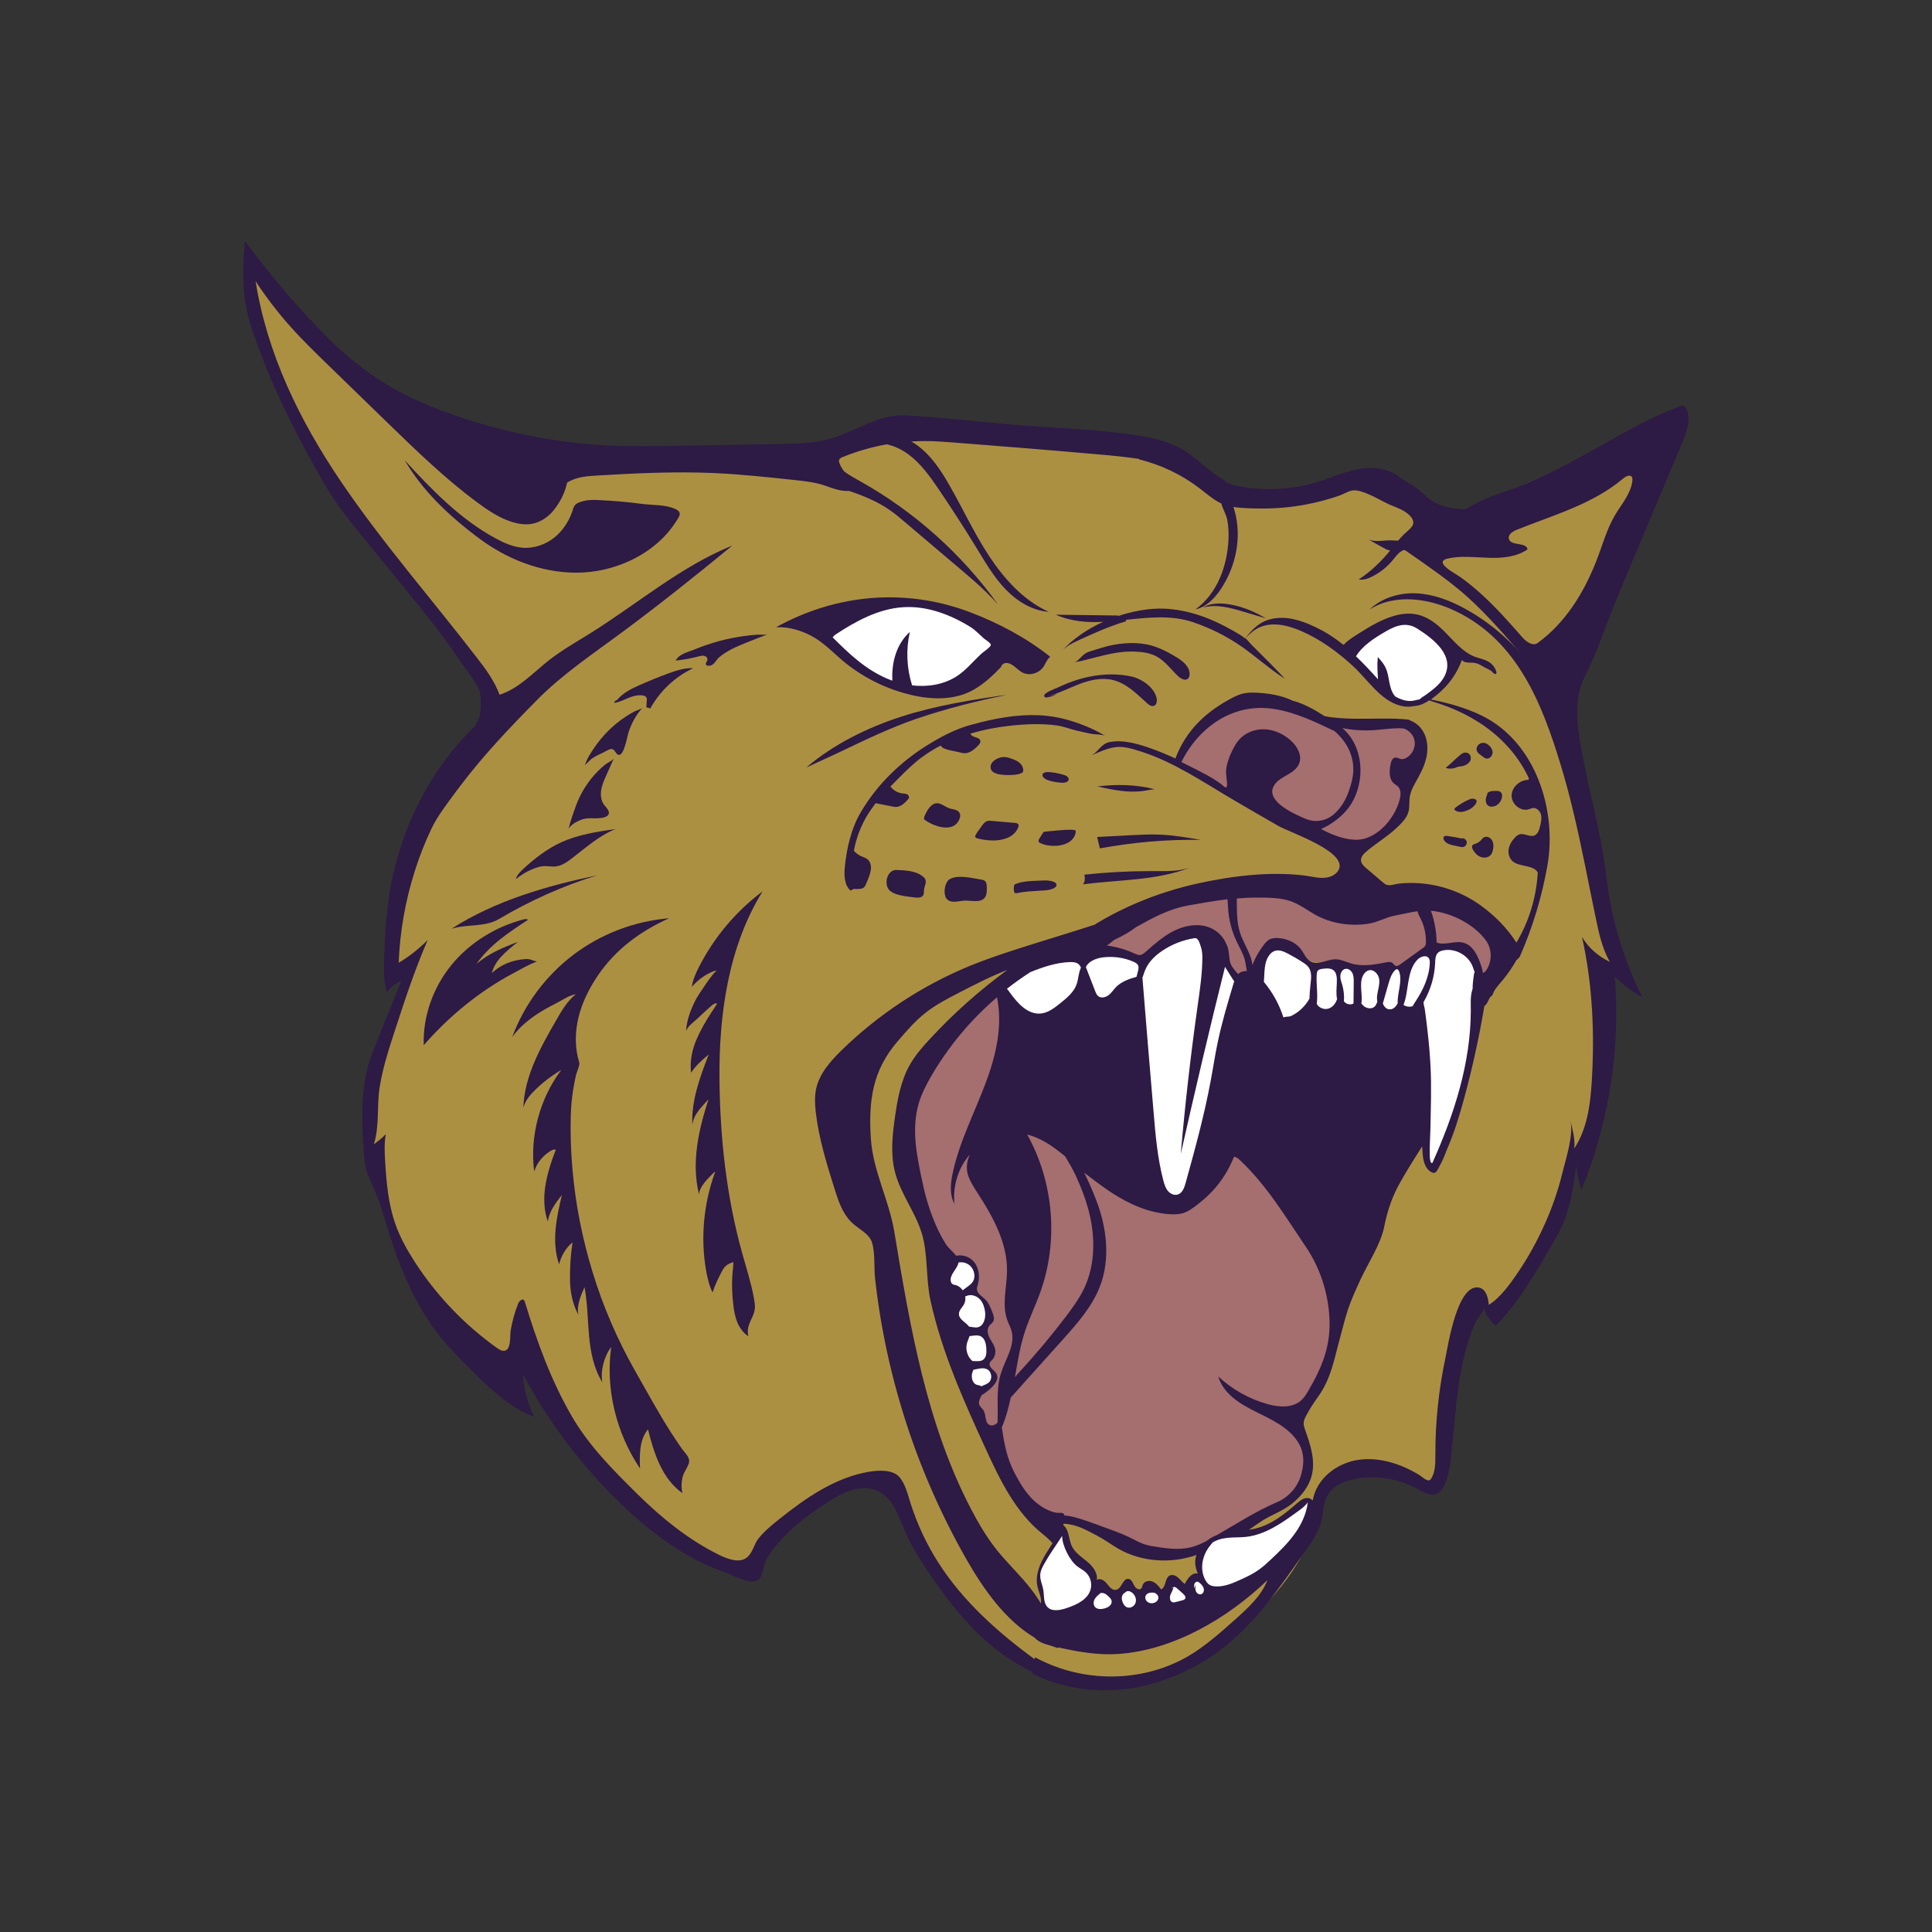 <?xml version="1.0" encoding="UTF-8"?>
<!-- Generator: Adobe Illustrator 27.1.1, SVG Export Plug-In . SVG Version: 6.00 Build 0)  -->
<svg xmlns="http://www.w3.org/2000/svg" xmlns:xlink="http://www.w3.org/1999/xlink" version="1.1" id="Layer_1" x="0px" y="0px" viewBox="0 0 1728 1728" style="enable-background:new 0 0 1728 1728;" xml:space="preserve">
<rect x="0" y="0" width="1728" height="1728" fill="#333333" stroke="none"/>
<style type="text/css">
	.st0{fill:#AC9042;}
	.st1{fill:#FFFFFF;}
	.st2{fill:#A56E6F;}
	.st3{fill:#2D1A45;}
</style>
<g>
	<path class="st0" d="M225.9,242.7c6.1,5.5,11.1,12.2,16.2,18.7c41.1,52.8,92.8,97.4,151,130.5c12.4,7,25.3,13.6,39.2,16.6   c11.5,2.5,23.4,2.4,35.2,2.3c65.6-0.4,131.1-0.8,196.7-1.2c7.2,0,13.6,1.7,20.6,0c3-0.7,6.3-2.6,9.3-3.1c3.9-0.5,8.3,0.5,12.3,0.3   c8.8-0.4,17.4-2.6,26-4.7c22.9-5.9,46.2-11.7,68.3-20c4.5-1.7,10-4.4,14.7-3.8c5.6,0.6,12.2,4.5,17.6,6.4c11.4,3.9,23.1,7.4,35,9.6   c52.2,9.4,106.8-7.1,158.4,4.7c30.8,7,47.3,41.7,78,49c16.9,4,34.5,1.8,51.6-1.3c12.6-2.3,25.1-4.9,37.5-8.1   c9.2-2.3,18.6-4.9,28.1-4.5c23.1,0.9,41.7,18.6,63.1,27.6c26.2,10.9,57.8,7.8,81.3-8.1c22.2-15,44.2-28.2,68.9-38.7   c8.4-3.6,15-7.5,24-8.7c3.1-0.4,6.4-0.6,9.3,0.6c5.9,2.5,8,10.2,6.5,16.5c-1.4,6.3-5.4,11.6-8.6,17.1c-5,8.7-8.3,18.2-11.9,27.6   c-13.3,33.9-32.3,65.7-41.7,100.9c-5.4,20.4-10.2,38.6-13,59.5c-1.4,10.9-2.4,21.9-2,32.9c1.2,27.3,11.3,53.4,21.3,78.8   c14.6,37.3,19.6,77.4,25.5,117.1c0.4,3,0.7,6.5-1.4,8.7c-1.1,1.1-2.7,1.7-4,2.6c-4.7,3.5-3.9,10.7-2.5,16.4   c5.4,22.3,0.7,46.5-1.5,69.3c-1.7,17.4-3.4,34.1-6.7,51.3c-1.4,7.6-3.3,15.1-6.9,21.9c-0.6,1.2-1.3,2.3-2.5,2.9   c-1.2,0.6-2.6,0.5-4,0.6c-6.7,0.7-10.2,8.3-12.3,14.7c-4.9,15.1-9.5,30.4-13.6,45.8c-7.6,28.4-24.4,54.5-44,76.4   c-1.9,2.1-3.9,4.2-6.6,5.2c-2.6,1-6,0.5-7.6-1.9c-0.8-1.2-1-2.8-1.8-4c-1.7-2.6-5.7-2.8-8.4-1.1c-2.7,1.6-4.3,4.5-5.8,7.2   c-10.9,20.7-17.3,43.6-18.7,66.9c-1.1,17.9-1.8,34-3.5,51.8c-1.2,11.8-4.1,23.4-8.7,34.3c-0.8,1.9-1.7,3.8-3.3,5.1   c-2.4,1.9-5.8,1.8-8.7,0.7c-2.8-1-5.3-2.9-8-4.4c-5.5-3.1-11.7-4.6-17.8-6.1c-15.1-3.7-31.9-7.3-45.7,0.2   c-13.7,7.4-20,23.5-23.8,38.6c-11.2,43.7-44.6,78.2-80,106.2c-10.1,8-21,14.8-32.6,20.5c-11.4,5.6-23.5,10.1-36,12.7   c-19.4,4-39.4,3.5-59.1,1.9c-13.4-1.1-26.9-2.6-39.5-7.2c-20.5-7.5-37.2-22.7-52.3-38.5c-13.4-14-25.9-28.9-37.5-44.4   c-6.9-9.2-13.4-18.7-18.8-28.9c-7.9-15.1-13.2-32-24.8-44.5c-8.9-9.5-24.5-16.6-37.5-11.8c-15.1,5.6-28.4,15.4-41.1,25.2   c-12.5,9.6-22.9,21.6-31.8,34.6c-2.8,4.1-5.6,8.5-9.7,11.5c-5.4,4-12.6,5.1-19.3,4.1c-6.7-0.9-13-3.6-19.1-6.5   c-60.5-29.1-103.2-84.3-139.8-138.8c-4.4-6.6-8.8-13.2-13.1-19.9c-3-4.6-6-9.3-10.3-12.7c-4.3-3.4-10.1-5.4-15.4-3.8   c-2.6,0.8-4.8,2.4-7.4,3.2c-2.6,0.8-5.8,0.5-7.3-1.7c-4.2-6.4-11.4-7-17.1-12.1c-39.3-34.9-64.7-83-82.7-132.3   c-5.4-14.6-10.2-29.6-12.5-45c-2.6-17.2-2.1-34.7-1.3-52c0.7-17.5,8.2-33,14.8-49c7.4-17.8,13-36.4,16.7-55.3   c0.6-3.2,0.6-7.4-2.4-8.6c-1.5-0.6-3.4-0.1-4.9-0.7c-2.3-1-2.7-4-2.7-6.4c-1.2-75.1,28.6-150.2,80.9-204.1   c0.8-8.2,2.2-14.5,3.1-22.7c1.4-12.7-2.2-25.8-9.1-36.6c-18.1-28.8-40.5-50.7-61.5-77.4c-12.7-16.2-26.2-31.8-40.3-46.8   c-22.6-24-37-55.5-52.4-84.4c-16.7-31.3-31.3-63.8-41.2-97.9C227,273.8,223.4,259.4,225.9,242.7z"></path>
	<path class="st1" d="M1133.9,849.4c-8.4,8.5-11.6,21.2-10.7,33.1c1,11.9,5.6,23.2,11.1,33.9c3,5.8,7.1,12.1,13.5,13.3   c6.5,1.2,12.4-3.4,18.3-6.5c10.8-5.9,23.5-7.4,35.8-6.4s24.2,4.3,35.9,7.8c5.5,1.6,11.1,3.3,15.7,6.7c5.1,3.7,8.7,9,11.9,14.4   c2.8,4.6,5.6,9.4,7.1,14.6c1.5,5.5,1.6,11.3,1.7,17c0.1,10,0.2,20.1,0.3,30.1c0.1,10.8,0.2,20.3,2.6,30.8c0.5,2.2,1.8,5,4.1,4.6   c0.9-0.1,1.6-0.7,2.2-1.3c5.1-4.9,7.6-11.9,9.9-18.6c14.8-43,28.8-87,30.1-132.4c0.3-9.5,0-19.2-2.9-28.3c-1-3.2-2.3-6.3-4.5-8.9   c-5.2-6.2-14.1-7.8-22.2-7.2c-9.9,0.8-19.6,4.3-27.6,10.2c-2.9,2.2-5.7,4.6-8.9,6.4c-7.6,4.2-16.8,3.8-25.4,3.4   c-17.3-0.9-34.7-1.8-52-2.7c-2.8-0.1-5.6-0.3-8.2-1c-4.9-1.4-9.1-4.7-13.1-7.9c-4-3.2-8.2-6.4-13.2-7.6   C1140.5,845.5,1137.5,845.7,1133.9,849.4z"></path>
	<path class="st1" d="M900.7,878.1c-1.4,1-2.7,2-3.6,3.5c-1.9,3.4-0.1,7.6,1.8,11c1.8,3.3,3.5,6.5,5.5,9.7   c3.1,4.9,6.8,9.8,12.1,12.1c4,1.7,8.4,1.9,12.8,1.6c7.8-0.6,15.6-2.8,22.5-6.4c5.1-2.7,10.1-6.2,15.9-6.3c4.6-0.1,9,1.9,13.6,2.5   c8.8,1.1,17.3-3.5,24.4-8.8c0.7-0.5,1.6-1.1,2.5-1.1c1.7,0.1,2.4,2.3,2.6,4c1.3,10.6,1.9,21.2,3.9,31.6c2.2,11.5,4.2,23.1,6.1,34.7   c3.8,23.2,6.9,46.4,9.5,69.7c1.1,10.1,2.2,20.4,6.9,29.3c2.6,4.9,6.8,9.6,12.4,10.3c7.2,1,13.4-4.7,17.8-10.5   c14.2-18.6,21-41.7,27.5-64.2c6.2-21.4,12.4-43,13.2-65.3c0.4-11.8-0.7-23.7,0.9-35.4c0.7-5,1.8-10.1,0.8-15.1   c-0.7-3.3-2.3-6.4-4-9.4c-6.7-11.9-14.6-23.1-23.6-33.3c-3.2-3.7-7-7.5-11.8-8.3c-2.6-0.4-5.2,0.1-7.8,0.7   c-9.5,2.4-18.6,6.7-26.4,12.6c-3.7,2.8-7.3,6-11.7,7.5c-5.7,1.8-11.8,0.4-17.7-0.7c-18.7-3.5-38.1-3.5-56.8-0.2   c-8.3,1.5-20.3,2.9-27.4,7.7C915.1,866.6,908,872.8,900.7,878.1z"></path>
	<path class="st1" d="M928.8,1408.6c-0.3,3.9,0.6,7.7,1.4,11.5c1.1,4.9,2.2,9.9,3.3,14.8c0.5,2.1,0.9,4.2,2.2,5.9   c1.1,1.5,2.8,2.5,4.4,3.2c4.1,1.9,8.8,2.8,13.3,2.5c4.7-0.3,9.2-1.9,13.9-2.7c12.9-2.2,26.1,1.3,39.1,2.8   c21.3,2.5,43.2-0.4,63.2-8.3c3.7-1.5,7.5-3.3,9.6-6.6c3.1-4.9,1.6-11.5-1.6-16.4c-1.5-2.4-3.5-4.6-6.2-5.4   c-2.7-0.8-6.1,0.2-7.1,2.8c-0.5,1.3-0.4,2.8-0.6,4.2c-0.2,1.4-0.9,2.9-2.3,3.3c-1.2,0.3-2.3-0.4-3.3-1.1c-1.9-1.3-3.8-2.8-6.1-3.4   s-5.1,0.1-6.1,2.2c-1,2-0.4,5.1-2.4,6.1c-0.8,0.4-1.7,0.2-2.6,0c-3.3-0.8-6.2-2.6-9.4-3.4c-3.2-0.8-7.2-0.3-9.1,2.5   c-0.3,0.4-0.5,0.9-0.9,1.2c-0.9,0.5-1.9-0.2-2.7-0.8c-2.4-1.8-5-3.4-7.9-4c-2.9-0.6-6.2,0-8.3,2c-1.1,1-1.9,2.4-3.2,2.9   c-2.7,1.1-5.3-1.6-7.8-3.1c-3.9-2.3-9.3-2-12.1-5.5c-2.1-2.7-1.8-6.5-3.4-9.5c-1.1-2.2-3.1-3.7-5-5.3c-8.4-7.3-14.9-16.8-18.7-27.3   c-0.5-1.5-1.2-3.3-2.7-3.9c-3.7-1.5-4.3,5.9-5.2,8c-1.5,3.6-3.6,6.8-5.7,10C934.3,1394.2,929.4,1400.7,928.8,1408.6z"></path>
	<path class="st1" d="M860.8,1125.8c5.6,0.5,10.3,5,11.9,10.3c1.3,4.2,0.9,8.9-1.1,12.9c-0.5,0.9-1,1.8-1.2,2.8   c-0.4,2.3,1.4,4.5,3.4,5.8c2,1.3,4.3,2,6.2,3.5c4,3.3,4.5,9.2,3.6,14.3s-2.8,10.1-2.6,15.2c0.4,8.1,6.2,16.2,3.4,23.8   c-0.8,2.2-2.3,4.6-1.4,6.8c0.7,1.9,2.8,2.8,4.1,4.4c2.1,2.6,1.4,6.5,0,9.5c-1.6,3.4-4.1,6.5-7.5,8.1c-3.4,1.6-7.7,1.4-10.6-1   c-3.8-3.2-3.9-8.8-4.4-13.6c-0.8-8.9-3.3-17.5-5.8-26.1c-2-6.9-4.1-13.9-6.4-20.7c-2.7-8.1-5.8-16.1-7.1-24.5   C844,1147.3,845.4,1124.5,860.8,1125.8z"></path>
	<path class="st2" d="M892,887.4c7.7,8,7,20.7,5.8,31.7c-3.8,35.1-7.8,70.2-8.3,105.4c-0.1,8,0,16.1,1.3,24   c1.2,6.9,3.3,13.6,5.5,20.2c2.1,6.5,4.3,13,6.6,19.4c8.2-22.9,0.5-48.9,5.6-72.7c0.9-4.1,2.3-8.2,5.1-11.3   c3.6-3.8,8.9-5.5,14.2-5.9c9.9-0.9,20.1,2.1,28,8.2c9.2,7.2,14.8,17.9,22.4,26.8c12.2,14.3,29.3,23.5,46,32.3   c9.6,5.1,20.4,10.3,30.8,7.4c5.4-1.5,10.1-5,14.3-8.8c7.2-6.4,13.5-13.8,18.8-21.9c3.3-5,6.4-10.5,11.7-13.5   c6.8-3.8,15.6-2.3,22.2,1.8c6.6,4.1,11.5,10.4,16.3,16.6c14.3,18.5,28.8,37.2,37.6,58.8c6.8,16.6,10.1,34.4,13.4,52   c2,10.9,4,21.9,3.7,33c-0.7,20.9-9.8,40.8-21.4,58.3c-4.8,7.2-10.1,14.6-11,23.2c-1.6,15.4,11.3,30.9,5.6,45.3   c-4.9,12.3-12.5,23-23.6,30.3c-11.1,7.3-23.7,11.9-35.5,17.9c-19.9,10-38.8,24.2-61.1,26c-16.6,1.3-33-4.5-48.1-11.6   c-15.1-7.1-29.6-15.6-45.7-20.2c-9.8-2.8-20.2-4.1-28.7-9.6c-8.8-5.6-14.5-14.9-19.7-24c-5.2-9.1-10.3-18.6-11.6-29.1   c-0.4-3.5-0.4-7.2-1.6-10.5c-2.5-7-9.6-11.1-15.2-15.9c-5.7-4.8-10.5-13-6.8-19.4c4-6.9,15.2-7,18.9-14c1.5-2.8,1.4-6.4-0.3-9.1   c-1.1-1.8-2.8-3.2-3.7-5.1c-2.4-5.4,2.9-11.3,2.2-17.2c-0.4-3.2-2.5-5.9-3.7-8.8c-2.4-5.9-1-13.3,3.5-17.8   c0.5-7.3-2.9-13.7-8.1-18.9c-1.6-1.6-3.4-3-4.4-5c-3.5-6.8,3.7-15.7,0-22.4c-3-5.4-10.6-5.2-16.6-6.6   c-10.1-2.3-17.6-10.7-23.4-19.2c-20.2-30.1-26.2-68.6-19.5-104.3c3.8-20,11.3-39.1,21.6-56.6C842,935,849,923.6,858.2,914   C867.9,903.9,880.4,895.2,892,887.4z"></path>
	<path class="st2" d="M1087.2,794.5c-18.1,2.5-34.1,9.2-50.6,16.6c-15.3,6.9-29.5,16.3-43.7,25.1c-3.7,2.3-7.9,6.1-6.4,10.2   c0.9,2.4,3.4,3.6,5.8,4.6c8.2,3.6,17.2,7.3,25.9,5.2c6.1-1.5,11.2-5.6,16.4-9.1c8.4-5.8,17.6-10.4,27.2-13.6   c4.6-1.5,10.1-2.6,13.8,0.5c1.8,1.5,2.9,3.8,3.8,6c2.5,5.9,5,11.8,7.5,17.8c-0.1,1.8-0.2,3.6-0.3,5.4c6.5-2.1,14.2,0.9,17.5,6.9   c2.4,4.2,4.8,10.8,9.4,9.3c1.5-0.5,2.6-1.9,3.6-3.2c3.7-5,7.3-10,11-15c3.4-4.7,7-9.5,11.9-12.6c4.9-3.1,11.6-4.2,16.5-1.1   c3.7,2.3,5.8,6.4,9.2,9.1c4,3,9.3,3.7,14.3,4.2c16.3,1.7,32.6,3.4,48.9,5.1c6.8,0.7,13.7,1.4,20.3-0.3c6.8-1.8,12.7-5.9,18.7-9.5   c9.4-5.6,20-10,30.9-9.3c10.9,0.7,21.9,7.9,24.2,18.6c0.7,3.4,1,7.7,4.2,9c1.2,0.5,2.6,0.4,3.9,0.1c5.4-1.2,9.6-6,11.1-11.4   c1.4-5.4,0.5-11.2-1.7-16.3c-6.1-14.2-20.2-22.9-33.5-30.7c-10.6-6.2-21.5-12.6-33.7-14.1c-11.7-1.4-23.4,1.7-35.1,3.2   C1188,811.8,1137.4,787.6,1087.2,794.5z"></path>
	<path class="st2" d="M1247.1,645.4c-18.5,1.2-42.2,10.5-60,1.4c-8.1-4.2-15.2-8.5-24.3-11.3c-9.9-3.1-20.2-5.1-30.5-5.4   c-15.9-0.6-32.5,2.8-46.1,11.4c-12.5,7.9-23.1,23.4-30.9,35.8c-0.7,1.1-1.4,2.3-1.3,3.6c0.1,1.1,0.7,2,1.4,2.8   c6.4,8.4,16.9,13.1,26.8,15.7c10.3,2.7,18.8,10.4,29,14.3c17.9,6.8,32.5,18.2,49.9,26.1c11.5,5.2,23.1,10.4,34.6,15.7   c5.5,2.5,11.3,5,17.3,4.8c11.4-0.5,19.8-10.3,27.3-18.9c8.6-9.8,18.6-20.4,18.3-33.4c-0.1-3.5-0.9-6.9-0.6-10.3   c0.5-4.8,3.2-9.1,5.7-13.3c3.4-5.8,6.3-12,6.8-18.6s-1.9-13.9-7.5-17.5C1258.5,645.3,1252.6,645.1,1247.1,645.4z"></path>
	<path class="st1" d="M1298.7,588c-2.1-6.4-6.2-12.5-11.2-17c-1.1-1-2.2-1.7-3.2-2.8c-1.2-1.3-2.4-2.6-3.7-3.8   c-2.5-2.4-5.3-4.5-8.2-6.3c-3-1.8-6.2-3.4-9.6-4c-2.2-0.4-4.4-0.4-6.6-0.1c-3.2,0.5-6.1,1.7-9,3.1c-4.4,2.1-8.5,4.5-12.7,7   c-7.7,4.5-15.1,9.1-21.6,15.2c-1.1,1-2.2,2.1-2.7,3.5c-0.4,1.1-0.4,2.4-0.3,3.6c0.6,4,3,7.5,5.9,10.4s6.2,5.2,9.2,7.9   c7.9,7.3,13.4,17.5,23,22.4c8.7,4.4,19.6,3.5,27.9-1.6c4.6-2.9,8.4-6.9,11.9-11c3-3.7,5.9-7.5,8.5-11.6c1.5-2.3,2.9-4.7,3.3-7.4   C1299.9,593,1299.4,590.4,1298.7,588z"></path>
	<path class="st1" d="M784.9,604.7c20.6,11.5,45.9,16.8,68.1,8.6c11.6-4.3,21.7-12,31.1-20c6.2-5.2,12.9-12.8,10.2-20.4   c-1.5-4.3-5.6-7.1-9.5-9.5c-12.7-7.9-25.8-15.5-40-20.5c-14.1-5-29.5-7.4-44.3-4.7c-6.9,1.3-13.6,3.6-20.2,6   c-9.9,3.5-19.7,7-29.6,10.5c-10.3,3.7-19.4,4.7-9.4,14.8C754.5,582.7,768.5,595.5,784.9,604.7z"></path>
	<g>
		<path class="st3" d="M534.4,782.8c-45.6,9.6-91.3,22.7-130.6,47.9c14.5-4.5,29.5-1.1,42.6-8.8    C473.8,805.7,503.9,792.1,534.4,782.8z"></path>
		<path class="st3" d="M480.2,860c-4-0.8-5.9-2.5-10-2.2c-11.4,0.7-22,4.7-30.3,12.5c1.4-5.6,4.6-10.6,8.6-14.9    c3.9-4.2,10.2-9.5,14.8-13c-13.5,5.1-26.2,10.3-37.1,19.8c11.4-16.7,29.1-28.5,46.1-39.5c-1.1-1-2.9-0.7-4.3-0.3    c-25,6.6-48,20.8-64.3,40.8c-16.3,20-25.6,45.9-24.7,71.7c22.5-26,50.2-48.6,80.6-64.7C467.2,866.2,472.2,863,480.2,860z"></path>
		<path class="st3" d="M600.7,1282.1c-11.8-18.3-22.1-37.5-32.9-56.4c-15.6-27.6-28.3-56.9-37.6-87.3c-9.3-30.2-15.5-61.3-18.2-92.8    c-1.4-15.7-1.9-31.5-1.5-47.3c0.2-7.9,0.9-15.7,2.1-23.4c0.7-4.5,1.6-9,2.6-13.4c0.6-2.4,3.6-9,2.9-11.2    c-4.1-13.1-3.9-27.4-0.6-40.7c3.3-13.3,9.6-25.8,17.3-37.2c16-23.4,37.9-39.5,63.7-51.1c-30.9,2.5-61,14-85.7,32.7    s-43.9,44.5-54.7,73.6c6.8-9.6,16.3-17,26.3-23.1c5.2-3.2,10.5-5.8,15.9-8.7c4.8-2.6,9.2-5.7,14.7-6.5c-7.6,6-12.6,14.6-17.4,23    c-14.1,24.4-28.6,50.2-29.5,78.4c1.8-6.6,6.1-11.6,11-16.3c6.9-6.7,14.7-12.6,23-17.5c-19.3,25.5-28.4,59.3-24.3,91    c2.2-7.8,7.9-14.4,14.8-18.6c1.4-0.8,3.1-1.6,4.5-0.9c-4,10.1-7.6,21.4-9.3,32.1c-1.7,10.7-1.4,21.9,2.2,32.1    c1.1-9,7-16.7,12.6-23.9c-2.4,10.2-4.8,20.6-5.7,31.1s-0.3,21.2,3.2,31.1c1.5-7.2,6.2-15.2,12-19.7c-1.7,10.9-2.4,21.8-2.3,32.9    c0.1,11.1,2.2,22.3,7.6,32c-2-8,2.1-17.4,5.4-24.9c2.7,14.5,2.7,28.4,4,43c1.3,14.7,4.2,29.6,11.9,42.1c-1.8-10.4,1.7-23.2,8-31.6    c-5.3,37.7,4.5,77.2,25.8,108.8c-0.4-6-0.4-12.5,0.4-18.5c0.8-6,2.8-12,6.7-16.6c2.5,10.7,5.9,21.8,10.5,31.7    c4.7,9.9,11.3,19.1,20.3,25.4c-1.2-4.7-1-9.6,0.1-14.3c1.1-4.6,4.3-8.2,5.6-12.5c1.5-5-3-8.5-6.2-12.9    C606.7,1291.2,603.7,1286.7,600.7,1282.1z"></path>
		<path class="st3" d="M625.2,864.8c-2.9,5.6-5.5,11.5-6.4,17.8c5.5-6.2,11.9-11.1,19.7-14c0.9-0.3,1.9-0.6,2.6,0    c-1.7-1.4-16.9,21.9-18.1,24.2c-4.9,9.3-8.9,19.3-9.4,29.7c0.9-4.3,7.1-8.5,10.1-11.4c4.2-4,8.4-7.9,12.8-11.7    c1.4-1.2,3.2-2.5,4.9-1.8c-4,6.5-8.3,12.5-12,19.2c-4.7,8.5-9,17.3-10.7,26.8c-1,5.2-1.2,10.6-0.6,15.9    c4.2-6.6,9.8-11.3,15.8-16.4c-7.9,20.3-15.6,41.2-14.7,63c1.3-9.7,7.9-15.5,14.5-22.9c-8.9,27.3-15.6,57-8.4,85.4    c-0.3-6.8,8.3-15,12.7-19.4c0.5-0.5,1-1,1.6-0.9c-10.2,27.8-13.2,58.7-8.1,87.9c1.2,6.8,2.8,13.6,5.8,19.8c1.9-6,5-12.4,7.9-18    c1.2-2.3,2.5-4.7,4.6-6.3c1.8-1.4,4-2.2,6.1-2.9c0.1,3.7-0.7,8.1-0.9,11.8c-0.5,8.9-0.2,17.8,0.9,26.7c0.6,5.3,1.6,10.6,3.6,15.5    c2.1,4.9,5.3,9.5,9.8,12.3c-1.6-7.5,1.2-11.7,4-18.1c1.4-3.3,1.9-5.7,1.9-8.4c0-2.2-0.4-4.5-0.9-7.6c-2.5-13.6-6.8-26.9-10.5-40.2    c-14-50.2-19.8-103-20.3-155c-0.6-58.2,7.9-119.2,38.6-168.6C658.3,815,638.7,838.3,625.2,864.8z"></path>
		<path class="st3" d="M484.8,774.8c4.2-0.5,8.4,0.6,12.6,0.1c5.3-0.7,9.9-4,14.1-7.2c12.4-9.5,24.5-20.4,39.1-26.2    c-16.6,2.4-33.4,4.9-48.7,11.9c-12.5,5.7-23.5,14.3-33.7,23.6c-2.9,2.7-5.8,5.6-6.9,9.3c5.5-4.3,10.7-7.4,17.2-9.8    C480.6,775.7,482.7,775.1,484.8,774.8z"></path>
		<path class="st3" d="M521.7,732.6c6.5-1.8,14.2,0.6,20.2-2.1c0.9-0.4,1.8-1,2.3-1.9c1.6-2.9-1.6-5.9-3.7-8.5    c-2.9-3.7-3.5-8.7-2.8-13.3c0.7-4.6,2.6-9,4.5-13.2c2.3-5.1,4.5-10.2,6.8-15.3c-0.8,1.7-6.1,4.2-7.7,5.5c-2.5,2.1-5,4.3-7.2,6.6    c-8.2,8.5-14.7,18.7-18.8,29.8c-2.7,7.4-5.2,14.6-7.1,22.3C509.1,737.8,517.7,733.7,521.7,732.6z"></path>
		<path class="st3" d="M529.4,678.5c2.9-2.1,6.8-3.8,10.1-5.4c1.4-0.7,2.8-1.5,4.2-2.2c1.3-0.6,2.7-1.3,4-0.9c2.6,0.8,3.3,5.2,6,5.2    c4.8,0,7.4-17.6,8.8-21.3c2.8-7.7,6.7-15.1,12.4-21.1c-1.5,1.6-5.6,2.6-7.6,3.6c-2.9,1.5-5.6,3.2-8.3,5c-5.4,3.6-10.4,7.7-15,12.3    c-4.4,4.4-8.5,9.3-12,14.4c-3.3,4.8-7.5,10.9-8.8,16.6C523.5,683.8,528.4,679.2,529.4,678.5z"></path>
		<path class="st3" d="M574.6,622c1.4,0.2,3,0.6,3.6,1.9c0.4,0.8,0.4,1.8,0.3,2.7c-0.1,2-0.3,3.9-0.4,5.9c0.9,0.7,2.5,0.5,3.5,1.2    c8.7-15.7,22.3-28.5,38.5-36.1c-8-0.3-15.9,2.3-23.4,5.1c-8.1,3-16.1,6.3-24.1,9.8c-7.7,3.4-15.5,7.2-20.8,13.7    c-1.9,0.6-1.7,0.6-2.5,2.5c6.5-0.9,12.1-5,18.5-6.3C570.1,621.8,572.4,621.7,574.6,622z"></path>
		<path class="st3" d="M676.6,567.7c-3.7,0.3-7.5,0.7-11.2,1.2c-7.7,1.1-15.3,2.6-22.7,4.6c-7.2,2-14.3,4.4-21.3,7.3    c-5.4,2.2-14.4,4.2-17,10c6.9-0.7,13.7-1.9,20.4-3.7c1.7-0.4,3.4-0.9,5.1-0.5c1.7,0.4,3.2,2,2.8,3.7c-0.3,1.3-2.1,3-1.1,4.4    c0.9,1.2,3.8,0.8,4.9,0.2c2.8-1.3,4.4-5.1,6.8-7.1c6.9-5.8,15.3-9.4,23.5-12.7c6.6-2.7,13.4-5.3,20.1-7.9    C684.3,568.2,679.5,567.4,676.6,567.7z"></path>
		<path class="st3" d="M753.1,590.4c17.8,15.1,39.3,25.9,62,31.2c18.3,4.3,38.5,4.8,55-4.3c9.5-5.2,17.9-13,25.3-20.8    c0.3-1.9,2.2-3.3,4.1-3.5c1.9-0.2,3.8,0.5,5.5,1.5c4,2.4,7,6.4,11.3,7.8c1.3,0.4,2.7,0.6,4.1,0.7c4.3,0,8.7-1.8,11.6-5    c3.3-3.6,3.6-7.5,7.3-10.6c-21.2-16.9-46.1-30.1-71.3-39.7c-57.8-22-119.7-16.6-173.9,13.3c11.9-0.6,24.3,3.3,34.5,9.4    C737.6,575.8,745,583.5,753.1,590.4z M747.2,567.6c18.4-12.1,38.5-23.1,60.5-24.5c21.3-1.4,42.2,6.5,60.3,17.7    c4.4,2.7,8.3,7,12.3,10.5c1,0.8,3.4,2.3,4.8,3.7c0.7,0.7,1.1,1.3,1.1,1.9c-0.1,1.8-6.7,6.2-8.1,7.5c-7.5,6.8-14,15.1-22.6,20.6    c-11.7,7.4-25.8,9.6-39.7,8c-4.9-15.3-5.6-32.2-2-47.8c-6.5,5.7-10.9,13.5-13.3,21.8c-2.1,7.1-2.7,14.5-2.4,21.8    c-1.3-0.5-2.6-1-3.9-1.5c-19.6-8.2-34.5-22.2-49.5-37.3C745.6,569.2,746.2,568.3,747.2,567.6z"></path>
		<path class="st3" d="M900.1,621.6c-1.6,0.2-3.2,0.4-4.8,0.6l6.1-1c-32.3,4.8-64.6,9.8-95.7,19.9c-30.6,10-60,24.5-84.6,45.4    c11.4-5.4,22-10,33.4-15.5c21.3-10.2,42.8-20.4,65.1-28.1C845.9,634,872.8,627.1,900.1,621.6z"></path>
		<path class="st3" d="M868.1,648.4c-13.8,3.8-26,10.3-38.2,17.8c-24.2,14.9-45.2,35.3-59.7,59.7c-8.7,14.5-12.9,32.5-14.6,49.4    c-0.7,7.5-0.5,16.1,5,21.2c1.3-0.4,1.7-0.9,3-1.3c0-0.1,0-0.2-0.1-0.3c1.5,0.4,3.2,0.3,4.7,0.2c1.4-0.1,2.8-0.2,4-1    c1.2-0.8,1.9-2.2,2.4-3.5c1-2.2,1.9-4.4,2.7-6.7c0.9-2.6,1.8-5.4,1.7-8.2c-0.1-2.8-1.1-5.7-3.4-7.4c-1.5-1.1-3.3-1.6-4.9-2.3    c-2.7-1.1-5.1-2.9-7-5.1c2.2-11.7,6.5-22.9,12.8-33c2.1-3.3,4.3-6.4,6.7-9.5c0.7,0.2,1.7,0.3,3,0.6c3.9,0.8,7.9,1.5,11.8,2.3    c1.2,0.2,2.4,0.5,3.6,0.4c4.2-0.1,7.5-3.4,10.3-6.5c0.5-0.5,0.9-1,1.1-1.7c0.3-1.3-0.7-2.7-2-3.2c-1.3-0.5-2.7-0.5-4.1-0.7    c-3.2-0.4-6.3-1.8-8.6-4.1c-0.7-0.6-1.3-1.3-1.9-2c2.4-2.5,4.9-5,7.4-7.5c6.7-6.7,13.4-13.4,21-18.9c5.3-3.9,10.8-7.3,16.6-10.3    c1.4,3.9,13,5,16.5,6c1.7,0.5,3.5,0.9,5.3,0.9c4.4-0.2,8-3.3,11.1-6.3c1.4-1.4,3-3.1,2.5-5c-0.8-3.1-5.8-2.5-8-4.9    c-0.4-0.4-0.6-0.8-0.9-1.3c11.6-3.5,23.6-5.8,35.5-7.1c13.6-1.5,27.9-2.1,41.5-0.3c6.4,0.8,12.7,3.5,19,4.9    c4.1,0.9,8.3,1.9,12.4,2.7c3.2,0.6,9.8,0.3,12.5,1.9c-10.7-6.5-23.8-11.8-36-15C925,635.8,895.5,640.8,868.1,648.4z"></path>
		<path class="st3" d="M827.8,733.8c8.3,5.7,25.5,11.5,30.4-1.4c0.5-1.4,0.9-2.9,0.4-4.4c-1.1-3.7-5.3-4-8.4-4.7    c-3.8-1-6.8-3.8-10.4-4.7c-6.5-1.6-11.1,6.7-13,11.7c-0.3,0.7-0.5,1.4-0.3,2.1C826.7,733,827.3,733.5,827.8,733.8z"></path>
		<path class="st3" d="M910.8,739.8c0.2-0.6,0.4-1.3,0.3-1.9c-0.3-1.4-2.1-1.8-3.6-1.9c-7-0.6-13.9-1.2-20.9-1.8    c-1.3-0.1-2.5-0.2-3.7,0.2c-1.9,0.6-3.2,2.2-4.4,3.8c-2,3-4.1,5.3-5.8,8.5c-0.3,0.5-0.5,1-0.5,1.5c0.1,1.1,1.4,1.6,2.5,1.8    c5.5,1.3,11.2,2.1,16.8,1.6C899.5,751,907.8,747.7,910.8,739.8z"></path>
		<path class="st3" d="M935,743.8c-0.4,0-0.8,0-1.2,0.2c-0.6,0.3-1,0.9-1.3,1.4c-1,1.6-2,3.1-2.9,4.7c-0.5,0.7-0.9,1.6-0.7,2.4    c0.2,0.9,1.1,1.4,1.9,1.7c7.5,3.5,20,3.3,26.6-1.9c2.3-1.8,4.1-4.4,4.6-7.3c0.1-0.6,0.2-1.3,0.1-1.9    C961.9,740.6,937,743.7,935,743.8z"></path>
		<path class="st3" d="M801.8,778.1c-7.6-0.2-11.1,10.6-7.4,16.7c3.8,6.3,17.4,7,23.8,7.9c2.9,0.4,6.5,0.3,7.7-2.3    c0.6-1.2,0.4-2.7,0.5-4.1c0.2-3.7,3.5-8,0.1-11.4C820.2,778.8,810,778.4,801.8,778.1z"></path>
		<path class="st3" d="M881.2,788.2c-0.9-1-2.4-1.3-3.7-1.5c-7.8-1.3-20.4-4.5-27.9-0.5c-5.1,2.8-6.8,15.8-1.5,19    c4.9,3,11.1,0,16.4,0.3c8.3,0.5,17.6,2.5,18.1-8.6c0.1-1.7,0-3.5-0.1-5.2C882.3,790.5,882.1,789.1,881.2,788.2z"></path>
		<path class="st3" d="M941.7,788.4c-3.4-1.1-7.1-1-10.6-0.8c-8,0.4-16.3,0.2-23.8,3.5c-0.7,2.1-0.8,4.4-0.2,6.5    c0.1,0.4,0.2,0.7,0.5,1c0.5,0.5,1.3,0.4,2,0.2c6.9-1.5,12.7-1.6,19.6-2.1c4.1-0.3,12.3-0.2,15.3-3.8c0.7-0.8,0.5-2-0.1-2.9    C943.7,789.2,942.7,788.7,941.7,788.4z"></path>
		<path class="st3" d="M968.4,791c32.2-4.3,65.7-3.2,95.9-15c-12.1,4-23.3,3-36.1,3.1c-19.5,0.1-39,1.1-58.3,3.2    C970.5,784.9,970.6,789.4,968.4,791z"></path>
		<path class="st3" d="M1073.9,751.2c-12.1-2.1-24.1-4.2-36.4-4.7c-8.6-0.4-17.3,0.1-25.9,0.5c-10.1,0.5-20.2,1-30.3,1.6    c0.8,3.4,1.6,6.8,2.4,10.2C1013.9,753.3,1043.2,750.7,1073.9,751.2z"></path>
		<path class="st3" d="M1023.4,707.3c3.1-0.5,6.2-1.2,9.4-1.4c-16.8-4.3-34.1-4.6-51.4-2.5C995.2,706.4,1009.4,709.5,1023.4,707.3z"></path>
		<path class="st3" d="M950.1,700.1c2.4,0.1,5.5-0.6,5.7-2.9c0.3-2.3-2.5-3.7-4.8-4.3c-2.9-0.8-19.2-5.2-18.6,0.6    C933,698.7,946.7,700,950.1,700.1z"></path>
		<path class="st3" d="M905.6,693.1c2.6-0.1,5.1-0.5,7.5-1.4c0.6-0.2,1.2-0.5,1.6-1c0.3-0.5,0.5-1,0.5-1.6c0.1-2.7-1.4-5.3-3.5-7    c-2.1-1.7-4.6-2.7-7.2-3.6c-2.4-0.8-4.8-1.6-7.3-1.4c-5,0.4-12.2,4.2-11.1,10.2C887.2,693.7,900.9,693.4,905.6,693.1z"></path>
		<path class="st3" d="M933.9,622.3c0,3.7,9.6-0.5,11.6-1.5l-9,2.3c9.9-2.7,19.1-7.5,28.7-11.2c9.6-3.7,20.1-6.1,30.1-3.7    c12.2,2.9,21.4,12.4,30.7,20.8c1.6,1.5,3.7,3,5.9,2.4c2.4-0.7,3.1-3.8,2.7-6.3c-1.5-9.8-13.1-17.8-22.1-19.9    c-12.3-2.8-25.2-2.5-37.5-0.1c-10.2,2-20.1,5.6-29.5,10.1C943.5,616.1,934,619.4,933.9,622.3z"></path>
		<path class="st3" d="M1015.2,582.8c6.7,0.3,13.5,1.2,19.4,4.4c7.6,4.2,12.8,11.6,19.1,17.6c2.5,2.3,6.6,4.5,9,2    c1-1,1.3-2.5,1.3-3.9c0-7-6.6-12.1-12.6-15.6c-7.8-4.7-16.1-8.9-25-10.8c-13.1-2.7-28.4-1.1-41.1,2.9c-2.9,0.9-5.9,1.8-8.8,2.7    c-2,0.6-4,1.2-5.8,2.4c-3.5,2.2-5.7,6.2-9.4,7.9C979.6,588.8,996.2,582,1015.2,582.8z"></path>
		<path class="st3" d="M1323,674.3c1.1,0.8,2.1,1.6,3.2,2.4c0.9,0.7,1.9,1.4,3,1.7c2.9,0.7,5.7-2.3,5.8-5.3c0-3-2-5.7-4.5-7.4    C1324,661.1,1316.8,669.6,1323,674.3z"></path>
		<path class="st3" d="M1301.1,686.9c1-0.3,2-0.8,3.1-1.1c1.3-0.3,2.6-0.3,3.9-0.6c2.5-0.5,4.9-1.9,6.4-3.9c0.4-0.5,0.8-1.2,0.9-1.8    c1-5.9-4.5-8-8.3-5.1c-4.9,3.7-9.2,8.6-14.1,12.4C1295.6,687.7,1298.5,687.7,1301.1,686.9z"></path>
		<path class="st3" d="M1300.8,724.1c1.6,1.7,4.1,2.3,6.5,2.1c2.3-0.2,4.5-1.2,6.7-2.1c4.3-1.9,11.1-9.5,2.7-9.8    C1314.2,714.1,1299.5,722.6,1300.8,724.1z"></path>
		<path class="st3" d="M1329.5,710.4l1.2-1.1c-0.8,1.8-1.6,3.7-1.8,5.7c-0.2,2,0.4,4.2,1.9,5.4c1.8,1.5,4.5,1.3,6.7,0.4    c3.1-1.4,5.3-4.4,5.9-7.7c0.3-1.7,0-3.7-1.4-4.8c-1.1-0.9-2.7-0.9-4.1-0.9C1334.7,707.3,1330.9,707.7,1329.5,710.4z"></path>
		<path class="st3" d="M1305.1,757.2c1.2,0.3,2.4,0.6,3.5,0.4c2-0.3,3.5-2.4,3.3-4.4c-0.2-2-2.2-3.6-4.2-3.5l0.4,0.4    c-4.5-1-9.1-1.8-13.7-2.4c-0.9-0.1-1.9-0.2-2.6,0.3c-1.3,1-0.7,3.2,0.4,4.4C1295.3,755.9,1300.5,756.1,1305.1,757.2z"></path>
		<path class="st3" d="M1330.8,748.6c-2-0.6-4.4,0.3-5.4,2.1c0,0-0.1,0.1-0.2,0.2c-1.7,1.9-3.8,3.3-6.2,4c-0.6,0.2-1.3,0.3-1.7,0.8    c-1.2,1.1-0.6,3.1,0.2,4.5c1.6,2.7,3.9,5.2,6.9,6.3c3,1.1,6.7,0.6,8.8-1.7c1.3-1.4,1.9-3.3,2.2-5.2c0.4-2.2,0.5-4.4-0.2-6.5    C1334.5,751,1332.9,749.2,1330.8,748.6z"></path>
		<path class="st3" d="M604.3,455.4c-9.1-4.3-20.3-3.4-30.1-4.7c-12.7-1.7-25.4-2.8-38.2-3.4c-4.5-0.2-9.1-0.4-13.5,0.7    c-4.4,1.1-8.4,2.2-9.7,6.5c-2.9,10-8.5,19.3-16.5,25.9c-8,6.6-18.6,10.3-28.9,9.5c-8.6-0.7-16.6-4.3-24.2-8.4    c-31.5-17.1-57-43.4-81.2-69.8c12.9,21.8,29.5,39.6,48.9,55.9c9.9,8.3,20.1,16.3,31.1,23c27.3,16.6,60.2,25.3,91.7,20.1    c22.3-3.7,44.1-14.1,59.9-30.3c4-4.1,7.6-8.6,10.7-13.4c2.4-3.7,4.7-6.6,3.2-9C607,457,606,456.2,604.3,455.4z"></path>
		<path class="st3" d="M1076,543.4c11.9-3.3,24.4,0.2,36.2,3.7c6.7,2,13.3,4,20,6c-11.1-6.7-23.6-11.7-36.5-13.1    C1089,539.4,1081.7,539.8,1076,543.4z"></path>
		<path class="st3" d="M1505.3,362.4c-35.2,12.4-68.9,34.6-102.1,51.9c-14.2,7.4-28.4,14.9-43.4,20.5c-17.1,6.4-34.2,10.9-49.3,21    c-10.4-1-21.3-2.2-30-8c-3.4-2.2-6.3-5.1-9.3-7.8c-7.4-6.6-12.8-8.1-20.6-14.1c-10-7.6-23.7-8.5-36-6.2    c-12.3,2.4-23.9,7.6-35.9,11.3c-21.9,6.7-45.4,8.2-67.9,4.4c-5-0.9-10.1-2-14.7-4.1c0.1-0.3,0.2-0.6,0.2-1    c-14.5-7.9-25.6-20.9-40-29c-8.7-4.9-18.2-7.8-28-9.9c-0.5-0.2-1-0.3-1.5-0.5c0,0.1,0,0.1-0.1,0.2c-6.4-1.3-12.9-2.2-19.4-3.1    c-35.1-4.7-70.2-5.3-105.3-8.5c-31.1-2.8-61.7-6.4-92.8-8c-23.7-1.2-44.6,14.9-67.5,21.2c-13.8,3.8-28.2,4.1-42.5,4.4    c-30.3,0.5-60.6,1.1-90.9,1.6c-21.8,0.4-43.6,0.8-65.3-0.3c-32-1.6-63.8-6.5-94.8-14.5c-29.1-7.5-59.1-17.4-86-30.9    c-30.2-15.1-56.5-37.1-79.7-61.7c-23.2-24.5-43.4-48.7-63.6-75.8c-1.2,18.2-2.4,36.6,0.5,54.7c2.5,15.9,8.2,31.1,13.9,46.1    c15.1,40.2,35,78.7,56.5,115.9c14.9,25.8,33.8,46.6,52.5,69.8c24.1,29.9,49.4,59.2,70.6,91.2c5,7.6,13.7,16.9,16.2,25.6    c1.3,4.7,1.1,9.7,0.8,14.6c-0.2,2.7-0.3,5.5-1.2,8.1c-0.9,2.7-2.9,4.9-3.5,7.6c-42.5,40.7-69.2,96.8-77.6,155.1    c-2.7,18.9-3.6,38-4.1,57.1c-0.3,8.9,0.2,17.8,2.4,26.4c3.3-4.6,7.9-8.3,13.1-10.4c-8.4,20.7-16.8,41.4-25.1,62.2    c-11.4,28.3-10.9,59.4-8.6,89.3c0.6,8.3,1.4,16.8,4.8,24.3c5.4,11.8,9.7,22.6,13.4,35.1c3.7,12.5,7.6,24.9,12.1,37.1    c9,24.2,20.5,47.6,36.4,68c10.1,12.9,21.8,24.5,33.5,36c15.4,15.2,31.9,30.2,52.2,38c-5.8-12.1-9.3-25.2-10.2-38.6    c23.3,43.7,53.6,83.7,89.5,117.9c17.7,16.8,36.8,32.3,58,44.4c10.6,6.1,21.8,11.3,33.4,15.4c6.7,2.3,21.8,10.7,29,7.2    c2.1-1,3.1-3.4,3.9-5.6c2-5.3,2.4-11.1,5.6-15.9c2.7-4.1,5.7-8.1,9-11.9c13.5-15.8,30.7-28.1,48.3-39.1    c14.7-9.1,32.6-15.7,47.5-3.3c4,3.3,6.9,7.8,9.3,12.5c4.3,8.2,7.2,17.1,11.2,25.5c4.2,8.9,9.6,17.3,15,25.5    c13.9,21,28.9,41.5,46.8,59.1c14.4,14.1,30.9,26.4,49.2,34.8c0,0.4,0,0.7,0.2,1.1c0.4,0.8,1.2,1.2,2,1.6    c52.1,24.3,108.8,15.2,155.8-14.9c31.3-20.1,54.2-50.2,75.3-80.2c3.9-5.6,7.9-11.2,11.8-16.7c5.5-7.8,11.2-15.9,13.5-25.3    c1.9-7.7,1.5-16.1,5.3-23c4.7-8.6,14.8-13,24.4-14.9c18.7-3.7,38.8-0.7,55.6,8.4c4.3,2.3,8.7,5.1,13.6,5.4    c14.1,0.8,16.3-27,17.4-36.7c2.6-23,3.9-46.2,7.8-69.1c2-11.5,4.5-23,8.3-34.1c1.8-5.4,3.8-10.8,6.4-15.8c1.1-2.2,7-8.9,6.5-11.1    c1.3,5.7,6.4,11.9,10.6,16c21-21.6,36.2-48,51.2-74.1c3.3-5.8,6.7-11.7,9.3-17.9c6.9-16.1,9.8-35.7,11.7-53.1    c0.1,8.2,2.2,15.6,4.4,23.5c24.7-59.4,35.3-126.7,30-190.8c7.4,7.1,15.7,13.4,24.6,18.5c-16.9-33.8-27.9-70.5-32.2-108    c-4.5-38.8-15.6-76.5-22.6-115.2c-3.9-21.5-6.7-44.2,3.6-64.3c10.7-21,18.2-44.3,27.2-66.2c18.8-45.8,38.4-91.3,57.5-137    c2.4-5.8,4.8-11.5,6.5-17.5C1510.9,376.7,1511.4,367.3,1505.3,362.4z M1068.2,1420.6c-0.2-1.3-0.4-2.7,0.1-3.9    c0.4-1.2,1.7-2.3,3-2c0.6,0.2,1.1,0.6,1.6,1c1.6,1.4,3.2,3,3.7,5c0.6,2-0.3,4.6-2.3,5.2c-2,0.6-4.1-1-4.8-3s-0.3-4.1,0-6.2    L1068.2,1420.6z M1070.4,1407.3c-5-0.3-8.4,4.9-10.7,9.4c-2.3-1.5-3.9-3.8-5.9-5.6c-2-1.8-5-3.1-7.5-2c-4.6,2.2-3.2,10.5-7.8,12.5    c-2.1-2.8-4.3-5.6-7.5-7c-3.2-1.3-7.6-0.4-8.9,2.8c-0.5,1.1-0.5,2.5-1.4,3.4c-1.9,1.9-5.1-0.3-6.3-2.7c-1.2-2.4-2.3-5.5-4.9-5.9    c-5.1-0.9-6,8.4-11,9.7c-3.5,0.9-6.3-2.6-8.5-5.5c-2.2-2.8-6.4-5.5-9-3.1c1.1-6.6-3.8-12.7-9-16.9c-5.2-4.3-11.2-8.2-13.7-14.3    c-2.5-6-2.3-14.5-7.3-17.9c0.1-0.4,0.3-0.9,0.4-1.4c11.2,0.5,19.7,5.4,30,10.8c6.7,3.5,12.7,8.1,19.2,11.8    c20.9,11.8,47,13.3,69.5,5.4c-0.7,2.1-1.1,4.2-1.1,6.4c0,3.5,0.9,6.9,2.3,10.1C1071.1,1407.4,1070.8,1407.3,1070.4,1407.3z     M1049.4,1419.5l-1.4,1.3C1048.1,1420.1,1048.7,1419.6,1049.4,1419.5l0.2-0.2c0,0,0,0.1,0,0.1c0.3-0.1,0.7-0.1,1,0    c1.1,0.2,1.9,1,2.7,1.7c1.6,1.5,3.3,2.9,4.9,4.4c1.2,1.1,2.6,2.7,1.9,4.2c-0.5,1-1.7,1.4-2.8,1.7c-1.9,0.5-3.8,1-5.8,1.5    c-0.8,0.2-1.7,0.4-2.6,0.2c-2.5-0.6-3-4.1-2.1-6.6c0.9-2.4,2.6-4.6,2.7-7.1C1049.5,1419.4,1049.5,1419.5,1049.4,1419.5z     M1036,1429.8c-0.5,2.2-2.6,3.7-4.8,4.1c-1.9,0.3-4-0.2-5.4-1.6c-1.4-1.4-1.9-3.6-1-5.3c1.6-3.1,6.1-2.8,9.5-2.1l-1.8,0.3    C1034.8,1425.1,1036.5,1427.6,1036,1429.8z M1015.5,1434c-1.3,3.2-5.4,5-8.3,3.2c-1.2-0.7-2.1-2-2.7-3.3c-1.1-2.2-1.6-4.8-0.6-7.1    c0.5-1,1.4-1.9,2.4-2.4c0.6-0.7,1.5-1.2,2.5-1.3c1.5-0.1,3,0.7,4.1,1.7C1015.5,1427,1016.8,1430.8,1015.5,1434z M982.9,1425.6    c1.3-1.1,3.3-1.1,4.9-0.4c1.6,0.7,2.9,1.9,4.1,3.1c0.9,0.9,1.8,1.8,2.2,3c0.6,1.8-0.2,3.8-1.6,5c-1.4,1.3-3.2,1.9-5,2.4    c-2.8,0.7-6.3,0.8-8.2-1.5c-1.6-1.9-1.4-4.9-0.1-7.1c1.3-2.2,3.4-3.8,5.4-5.3L982.9,1425.6z M1154.9,662.7    c-6.4-5.9-14.7-9.9-23.4-10.4c-8.7-0.5-17.7,2.9-23.4,9.5c-2.3,2.7-4.1,5.8-5.7,9c-2.6,5.3-4.8,10.9-5.6,16.7    c-0.7,5.1,0.7,9.6,0.7,14.6c0,0.9-0.3,2.2-1.2,2.2c-0.4,0-0.8-0.3-1.2-0.6c-8.8-7.6-20.1-12.8-30.4-18.1c-2.7-1.4-5.4-2.7-8.1-4    c0-0.1,0.1-0.2,0.1-0.2c15.9-31.7,46.8-53,82.8-47.3c19.1,3,36.8,11.5,54.1,19.8c0,0,0,0,0,0c13.1,11.3,20,27.1,15.4,45.1    c-3,11.8-7.3,21.9-16.6,29.8c-5.5,4.6-13.1,6.5-20.1,5c-3.1-0.7-6.1-2-8.9-3.3c-8.9-4.1-31.9-14.9-23.8-28.1    c2.7-4.3,7.3-6.8,11.7-9.3c4.4-2.5,8.9-5.6,10.7-10.3C1164.8,675.7,1160.4,667.8,1154.9,662.7z M1202.3,727    c2.4-2.5,4.6-5.3,6.4-8.2c12.7-21.1,10.9-51.4-8.1-67.6c9.1,1.8,18.4,2.4,27.7,1.9c9.1-0.6,18.4-2.3,27.3-1.5    c4.5,1.6,8.3,5.4,9.4,10c1.6,6.3-1.7,13.4-7.4,16.4c-1.4,0.7-3,1.2-4.6,0.9c-1.7-0.3-3.3-1.6-5.1-1.3c-2.6,0.3-3.7,3.5-4.2,6.2    c-1,5.7-1.6,12.5,2.6,16.5c1.3,1.2,3,2.1,4.3,3.4c2.7,3,2.3,7.6,1.3,11.5c-4.4,17.1-21,36.7-40.1,35.9    c-10.8-0.5-20.7-4.6-30.2-9.6C1189.4,738,1196.4,733.1,1202.3,727z M1224.9,826c7.8-1.4,14.7-5.5,22.3-7c6.7-1.3,13.8-3,20.6-4    c0.6,2.5,1.9,4.8,3.1,7.2c3,6.2,4.5,13.1,4.5,20c0,1.3-0.1,2.7-0.8,3.9c-0.5,0.8-1.4,1.5-2.2,2c-6.6,4.8-13.2,9.5-19.8,14.3    c-1.4,1-3.2,2.1-4.7,1.3c-0.9-0.5-1.4-1.6-2.3-2.3c-1.6-1.4-4-1-6-0.6c-10.2,2-20.9,3.9-30.9,1c-4.8-1.4-9.4-3.8-14.3-3.8    c-7.6,0-15.6,5.7-22.2,2c-3.9-2.2-5.6-6.7-8.1-10.3c-4.8-6.7-13-10.3-21.2-10.7c-2.5-0.1-5.2,0.1-7.4,1.2c-2,1.1-3.6,2.9-5,4.7    c-4.2,5.5-7.9,11.7-10.3,18.3c-0.4-2.9-1.1-5.7-2.1-8.4c-2.6-6.9-6.6-13.2-8.9-20.2c-3.3-9.9-2.9-20.5-3-31    c5.9-0.5,11.9-0.8,17.9-0.8c9.7,0,21.5,0,30.8,3.4c7.7,2.8,14.6,8.1,21.7,12.1C1191.1,826.2,1208.5,828.8,1224.9,826z     M1283.6,861.3c0.1-3.2,0.2-6.8,2.5-9.1c1.3-1.3,3.1-1.9,4.9-2.2c10.7-2.1,22.4,4.4,26.2,14.6c0.6,1.6,1.1,3.3,1.8,4.9    c-0.5,0.7-0.7,1.8-0.8,2.7c-0.6,4-1.1,8.2-1.1,12.3c-2.2,5.9-1.6,13.3-1.6,19.4c-0.1,46.9-14.8,92.6-34,135.4    c-0.1,0.3-0.3,0.6-0.4,0.9c-0.3,0.1-0.5,0.1-0.8-0.1c-0.4-0.2-0.6-0.7-0.8-1.2c-0.6-2-0.7-4.1-0.7-6.2c-0.2-7.9,0.4-15.8,0.6-23.7    c0.3-18.8,1.1-37.5,0-56.4c-0.5-9.6-1.3-19.1-2.4-28.6c-0.5-4.8-1.1-9.5-1.7-14.3c-0.3-2.5-0.7-5-1-7.4c-0.2-1.2-1.5-5.3-0.9-6.3    C1279.5,885.5,1283.1,873.5,1283.6,861.3z M1279.8,814.6c18.7,1.6,39.5,12.6,49.6,27.1c5.3,7.7,5.2,18.8-0.3,26.4    c-0.6,0.8-1.2,1.5-2.1,1.8c-0.3,0.1-0.5,0.1-0.8,0.1c-0.1-1.6-0.5-3.3-1-4.8c-2.9-9.2-7.2-19.8-16.6-22.1    c-7.7-1.9-16.2,2.8-23.7-0.1C1284.8,833.3,1283.1,823.7,1279.8,814.6z M1278.8,861.5c-0.5,12.4-6,24-12.8,34.3    c-0.9,1.3-1.7,2.7-2.5,4.1c-0.8,0.3-1.7,0.5-2.6,0.5c-2,0.1-4-0.5-5.6-1.6c5.1-13.1,2.6-29.9,12.3-40.3c2.8-3,8.2-4.8,10.4-1.4    C1278.8,858.4,1278.9,860,1278.8,861.5z M1250.1,897.4c-1.8,3.3-4.4,5.9-7.9,5.3c-2.6-0.4-4.3-2.5-5.4-5.1    c1.7-5.8,3.3-11.6,5-17.5c1.3-4.5,2.7-9.2,6-12.4c0.4-0.4,0.9-0.8,1.5-0.8c1-0.1,1.7,1,2.1,2    C1254.6,877.8,1249.6,888.2,1250.1,897.4z M1231.9,896.1c-0.6,1.3-1.1,2.7-2,3.8c-2.5,2.9-7.3,2.3-10.2-0.1    c-0.8-0.7-1.5-1.5-2.1-2.4c1.4-8.1-2.2-17.2,1.4-24.7c1.1-2.3,3.1-4.4,5.6-4.9c4.5-0.9,8.5,3.8,9,8.3s-1.1,9.1-1.8,13.6    C1231.5,891.8,1231.5,894.1,1231.9,896.1z M1210.5,897.6c-0.1,0.1-0.3,0.2-0.4,0.2c-2.8,1.2-6.3,0.2-8.1-2.2    c0.4-4.8-0.1-9.8-1.4-14.4c-0.8-2.7-1.9-5.4-1.8-8.2c0.1-2.8,1.7-5.8,4.4-6.4c2.6-0.6,5.3,1.4,6.5,3.9c1.1,2.5,1.1,5.3,1.1,8    c-0.1,6.3-0.2,12.5-0.2,18.8C1210.5,897.4,1210.5,897.5,1210.5,897.6z M1177.7,871.5c0.1-1.1,0.2-2.2,0.8-3.1    c1-1.4,2.8-1.7,4.5-1.9c3.4-0.4,7.3-0.8,9.9,1.5c2.2,1.9,2.7,5,2.8,7.9c0.1,4.7-0.6,9.4-0.3,14.1c0.1,1.2,0.2,2.4,0.5,3.6    c-1.2,3.8-3.8,7.1-7.4,8.4c-4,1.4-8.9-0.5-10.8-4.1C1178.9,889.3,1177.1,880.3,1177.7,871.5z M1172.1,880.6    c-0.5,4.2-0.8,8.4-0.9,12.6c-3.7,6.6-9.4,12.1-16.2,15.4c-2.2,1.1-4.9,0.4-7.1,1.4c-3.7-11.6-9.7-22.5-17.5-31.8    c0.8-8.3-0.1-17.2,4.8-23.8c1.3-1.8,3.1-3.4,5.3-4c3.7-1.1,7.7,0.6,11.2,2.4c4.6,2.4,9.1,5,13.5,7.9c2,1.3,4.1,2.7,5.4,4.7    C1173.5,869.8,1172.7,875.5,1172.1,880.6z M1113.4,858.6c0.8,3.2,1.2,6.6,1.8,9.9c-2.6-0.1-5.1,0.5-7.1,2.1    c-0.3,0.2-0.5,0.4-0.7,0.7c-0.3-0.3-0.5-0.6-0.8-0.9c-2.4-2.7-4.8-5.5-6.1-8.9c-1.3-3.3-1-13.3-3.8-17.3    c-2.8-7.5-9.9-13.5-17.8-15.6c-9.9-2.7-20.7-0.3-29.8,4.4c-9.1,4.8-16.9,11.7-24.6,18.5c-1.3,1.1-2.7,2.3-4.3,2.6    c-2,0.4-3.9-0.6-5.8-1.4c-7.8-3.6-16-5.9-24.4-7c1.7-1.1,3.3-2.4,4.8-3.7c0.7-0.6,1.5-1.1,2.2-1.6c6.8-3.1,13.2-6.7,19-11.1    c15-8.4,29.1-16.2,46.5-19.4c11.7-2.1,23.6-4.2,35.4-5.6c0.1,2.6,0.4,5.3,0.5,7.3c0.5,10.5,3.1,20.8,7.6,30.3    C1108.6,847.5,1111.9,852.8,1113.4,858.6z M1095.7,864.7c0.2,0.3,0.4,0.6,0.5,0.9c2,3.2,4,6.4,6,9.6c0.5,0.8,1.1,1.7,1.7,2.5    c-0.3,0.7-0.5,1.5-0.7,2.2c-5.3,17.7-10.6,35.4-14.3,53.5c-2.3,11-3.9,22-6,33c-5.7,31-14.1,61.4-22.5,91.8    c-1.2,4.2-2.9,8.9-7,10.2c-3.2,1-6.8-0.7-8.9-3.3c-2.1-2.6-3.1-6-4-9.2c-5.2-19.9-7-40.5-8.7-60.9c-3.4-40.2-6.8-80.3-10-120.5    c0.9-2.3,1.5-4.7,2.5-7c2.9-7,8.5-12.5,14.8-16.8c8.7-6,18.9-10,29.4-11.6c3.4-0.5,4.6,4.9,5.7,8.2c1.1,3.3,1.2,6.8,1.2,10.3    c-0.2,14-2.2,27.9-4.2,41.8c-6.2,44.1-11.3,88.3-15.1,132.6C1068.7,976.1,1081.8,920.2,1095.7,864.7z M1013.4,860    c1.9,0.8,4,1.9,4.7,3.9c0.5,1.5,0.1,3.2-0.3,4.8c-0.4,1.7-0.9,3.4-1.3,5c-6.5,1.7-13.5,4.4-18,8.8c-2.4,2.4-4.2,5.4-6.9,7.5    c-2.7,2.1-6.8,3.1-9.4,0.9c-1.4-1.1-2-2.8-2.7-4.5c-2.8-7.2-5.5-14.3-8.3-21.5c2.4-5,8.7-7.6,14.4-8.5    C995,855.1,1004.7,856.3,1013.4,860z M993.7,1066.4c15.8,10.4,33.7,18.4,52.6,19.6c3.9,0.2,7.9,0.2,11.6-0.9    c5.1-1.5,9.4-4.8,13.6-8.1c14.9-11.6,25-24.7,32.2-42.4c2.2,0.2,4,1.8,5.6,3.3c24.1,22.8,40.3,50.2,58.7,77.3    c12.5,18.5,19.7,40.4,21,62.6c1.6,25.4-6.3,44.8-19,66.4c-1.7,2.9-3.5,5.8-6,8.1c-7.9,7.3-20.2,6.4-30.5,3.5    c-16.3-4.6-31.5-13.1-43.9-24.7c4.7,15.4,18.5,24,32.9,31.2c14.4,7.2,30.2,14.2,38.7,27.9c5.7,9.1,5.4,20.1,2.1,30.3    c-3.3,10.2-11.1,18.8-21,23c-18.9,8.1-36,19.2-53.7,29.4c-0.6,0.2-1.1,0.4-1.7,0.7c-2.6,1.1-5,2.6-7.3,4.4    c-4.6,2.5-9.4,4.7-14.5,5.9c-11.3,2.8-23.1,0.9-34.6-1c-6.2-1-10.7-2.9-16.3-5.9c-6.9-3.7-14.3-6.5-21.7-9.2    c-7.8-2.9-15.5-5.8-23.4-8.4c-5.5-1.8-11.3-3.6-17.1-3.9c-0.1-0.7-0.4-1.4-0.9-1.8c-1-0.9-5-0.5-6.4-0.7c-2.6-0.5-5.2-1.4-7.6-2.5    c-4.7-2.1-9-5.2-12.8-8.8c-7-6.7-12.1-15.2-16.6-23.8c-7.2-13.6-9.5-26.7-11.7-41.2c3.6-8.5,6.1-17.5,8-26.7    c15.5-17.3,31.1-34.6,46.6-51.9c12.9-14.4,26.1-29.3,33.1-47.3c9.7-24.9,6.2-53.4-3.6-78.3c-3.3-8.5-6.7-16.3-10.5-23.7    C977.7,1054.9,985.5,1061,993.7,1066.4z M892.2,1272.5c-2.1,1.9-4.6,3.1-7.1,2c-4.5-2.1-2.9-9-5.5-13.1c-1.1-1.8-3.1-3.2-3.8-5.2    c-0.9-2.8,0.9-5.7,2.2-8.3c0.1-0.1,0.1-0.2,0.1-0.3c0.7-0.2,1.3-0.6,1.9-1c5.9-4.2,17.5-13.1,9.1-20.5c-2.2-1.9-4.9-4.6-3.8-7.3    c0.4-1,1.3-1.7,2.1-2.5c2.2-2.3,3.2-5.7,2.8-8.9c-0.6-3.9-3.1-7.1-5-10.5c-1.8-3.5-2.8-8-0.4-11.1c1-1.3,2.5-2.2,3.4-3.6    c1.5-2.4,0.5-5.5-0.5-8.2c-1.7-4.4-3.5-9.1-7-12.3c-2.7-2.5-6.5-4.6-6.9-8.3c-0.2-1.7,0.4-3.3,0.9-4.9c2-7.2,0.7-15.7-4.6-21    c-3.8-3.8-9.8-5.5-14.9-4.3c-2.6-3.5-7-6.9-9.2-10.4c-3.5-5.6-6.6-11.5-9.2-17.6c-5.3-12.2-9.1-25-11.8-38    c-4.9-22.9-10-46.9-3.4-69.9c2.5-8.6,6.6-16.6,11-24.3c15.5-26.8,35.6-50.9,59.1-71c5.3,25.1-0.8,51.8-9.9,76.1    c-10.1,27.2-23.9,53.3-29.8,81.7c-1.9,9-2.8,18.9,1.7,26.9c-1.8-15.4,3.4-32.7,13.9-44.1c-3,5.6-3.7,12.7-1.7,18.7    s5.6,11.3,9,16.6c13.6,21,26.2,44.2,25.8,69.2c-0.2,14.6-4.8,29.7,0.2,43.5c1.2,3.4,3,6.5,3.9,10c3.4,12.9-5.8,25.4-9.7,38.2    C890.8,1242.6,892.9,1257.8,892.2,1272.5z M862,1167c1.3-2.3,1.7-4.9,1.3-7.5c0.8-0.3,1.6-0.6,2.4-0.8c3.9-1.1,8.3,0.7,11,3.7    c2.7,3.1,3.9,7.2,4.4,11.2c0.6,5.4-1.2,12.2-6.4,13.5c-2.6,0.6-5.3-0.3-8-0.6c-2.9-4-9.1-6.3-9-11.3    C857.6,1172.1,860.4,1169.7,862,1167z M854.3,1149.3c-0.8-0.2-1.6-0.3-2.2-0.7c-1-0.6-1.5-1.6-1.7-2.7c-1.2-6,6.1-11.2,6.9-16.7    c3.4-0.6,6.7,0,9.9,2.5c4.5,3.7,5.9,11.1,2.2,15.6c-2.2,2.7-5.8,4.5-8.3,6.8C859.5,1151.7,857.1,1149.9,854.3,1149.3z     M864.9,1201.3c0.6-2.1,1.6-4.2,2.3-6.3c0.9,0,1.7-0.1,2.5-0.3c2.5-0.3,5.1-0.6,7.3,0.4c4,1.9,5,7.1,5.2,11.5    c0.2,3.4,0,7.4-2.8,9.5c-2,1.5-4.6,1.4-7.1,1.3c-0.9,0-1.8-0.1-2.6-0.1c-0.4-0.4-0.9-0.9-1.3-1.3    C864.9,1212.2,863.5,1206.4,864.9,1201.3z M869.8,1227.2c0.3-0.7,0.6-1.4,0.9-2.1c4.2-0.7,8.5-2.3,12.2-0.4    c4.2,2.1,5,8.9,1.4,11.9c-1.5,1.3-3.4,1.9-5.2,2.7c-0.5,0.2-0.9,0.5-1.3,0.7c-0.1-0.1-0.2-0.2-0.4-0.3c-1.1-0.7-2.5-0.7-3.7-1.1    C869.5,1237.2,868.3,1231.4,869.8,1227.2z M974.1,1084.3c5.6,22.5,5.5,47.1-4.4,68c-4.1,8.6-9.7,16.4-15.4,24    c-13.3,17.6-27.5,34.6-42.5,50.8c-1.3,1.4-2.7,3-4,4.6c2.4-14.1,4.7-28.3,9.2-41.7c3.9-11.6,9.3-22.6,13.4-34.1    c16.5-45.8,12.1-98.7-11.7-141.2c11.4,2.9,21.2,9.3,30.3,16.6c1.3,1,2.6,2.1,3.8,3.1c3.3,5.5,6.5,11,9.2,16.7    C967,1061.9,971.2,1072.9,974.1,1084.3z M963.1,879.9c-2.4,7.4-8.9,12.7-15,17.6c-5.1,4.1-10.7,8.4-17.3,9    c-11.6,1.1-20.8-9.3-27.6-18.8c-0.8-1.1-1.6-2.3-2.6-3.3c6.7-5.3,13.7-10.2,20.9-14.9c11.4-4.6,23.1-8.6,35.4-9    c2.6-0.1,5.5,0.1,7.6,1.7c1.1,0.9,1.8,2,2.3,3.3C964.7,869.7,964.6,875.3,963.1,879.9z M831.5,929.5c-6.6,7.1-13,14.5-17.8,23    c-8.1,14.3-11,30.9-13.3,47.1c-2.3,16.2-4,32.9,0.1,48.7c4.9,19.3,17.9,35.3,23.8,54.3c5.9,18.8,3.6,41.1,8,60.9    c10.1,45.7,29.3,88.7,48.7,131c13.1,28.6,27.2,58.3,51.9,77.8c2.9,2.3,5.8,5,8.3,7.7c0.1,0.1,0.1,0.1,0.2,0.2    c-2,3.3-4.2,6.6-6.2,9.9c-5.2,8.7-9.5,18.9-7.3,28.9c1.1,4.8,3.6,9.4,3.2,14.3c0,0.3-0.1,0.6-0.1,0.9c-2.5-4.2-5.2-8.2-8.2-12.1    c-9.4-12.4-20.9-23-30.7-35.1c-9.2-11.4-16.7-24.1-23.5-37.1c-39.9-76.4-54.6-163-68.7-248.1c-4.8-28.9-19.1-54.3-21-83.6    c-2.2-33.9,1.5-60.8,24-86.9c7.7-9,15.5-18,24.7-25.3c9.2-7.3,19.7-12.7,30.1-18.1c14.2-7.3,28.4-14.7,43.3-20.4    C875.8,886,852.5,906.7,831.5,929.5z M930.4,1408.4c0.2-3.6,2-6.9,3.8-10.1c4.9-8.7,10.4-16.2,15.8-24.6    c-0.1,8.5,6.8,22.3,13.7,27.4c2.4,1.8,5.1,3.1,7.3,5.1c4.2,3.8,6,10.1,4.4,15.6c-2.6,8.9-12.3,13.4-21.1,16.4    c-5.9,2-13.4,3.6-17.6-1c-3.5-3.8-2.7-9.7-3.5-14.8C932.5,1417.7,930.1,1413.2,930.4,1408.4z M1417.7,774    c3.1,15.3,6.1,30.6,9.3,45.8c2.9,13.9,5.7,28,12.9,40.5c-10.2-4.8-19.3-12.6-25-22.4c9.6,42.4,11.5,87.3,8.7,130.7    c-1.3,20.4-4.3,41.6-15.6,58.7c1-8.4-1.5-16.8-3.4-25.1c3,12.9-4,33.9-7.1,46.5c-3.8,15.7-9.1,31.1-15.7,45.8    c-6.6,14.8-14.4,29.1-23.4,42.5c-7,10.4-16.1,23.4-26.8,30.1c-0.5-6.2-2.3-13.9-8.4-15.4c-19.5-4.6-28,51.2-30.3,62.4    c-6.1,28.6-9.2,57.9-9.1,87.1c0,7.4,0.1,15.2-3.8,21.4c-2.6,4.1-7.4-1.5-11.6-4c-15.9-9.4-34.4-15.4-52.7-13    c-18.3,2.4-35.8,14.8-40.7,32.6c-0.4,1.3-0.6,2.6-0.9,3.9c-0.9-1-2-1.8-3.5-2.1c-3.9-0.9-7.5,1.9-10.5,4.5    c-11.1,9.7-22.8,19.2-37.5,22.7c-1.8,0.4-3.7,0.8-5.5,1c4.1-2.7,7.9-5.6,12.1-8.2c8.5-5.3,17.9-8.5,26-14.8    c8.4-6.6,15.5-15.4,18.1-25.8c3.3-13.4-1.3-27.3-5.9-40.3c-0.7-2-1.5-4.2-1.4-6.3c0.1-2.5,1.2-4.7,2.4-6.9c3-5.6,6.4-11,10.2-16.2    c12.1-16.6,14.8-34.6,20.3-54.5c2.2-8,4.1-16.1,6.7-23.9c3.1-9.2,7.2-18.1,11.3-27c6.7-14.5,17.9-31.2,21.1-46.9    c3.1-15.3,7.2-27.5,15.2-41.4c6-10.4,12.3-20.6,18.8-30.7c0.1,1.5,0.2,3,0.3,4.5c0.2,3.5,0.5,7,1.6,10.3c1.1,3.3,3.1,6.5,6.2,8.2    c3.1,1.8,4.5,0.1,6-2.6c2.2-4.1,4.4-8.1,6-12.4c0.5-1.2,1.3-3,1.9-4.8c6.6-15,11.4-30.8,15.7-46.7c7.3-27,13.3-54.3,17.9-81.9    c1.3-0.9,2.3-2.4,3-3.8c1.1-2.2,2-4.8,4.2-5.8c1.3-4.7,4.8-8.5,8-12.2c5.2-6.1,9.7-12.6,13.6-19.5c1.4-1,2.6-2.2,3.2-3.6    c11.3-25.8,19.5-53,24.4-80.8c8.8-50-10.8-110.8-58.8-134.2c-14.1-6.9-29.6-11.2-45.1-14.3c0-0.1,0-0.2,0.1-0.4    c12.4-8.8,22-20.3,27.3-35c3.1,3.8,8.8,1.4,13.5,3.1c2.2,0.8,4.3,2,6.3,3.2c2.9,1.7,6.3,2.7,8.3,5.3c0.7,0.9,2.4,1.4,2.8,0.3    c0.1-0.4,0.1-0.8,0-1.1c-0.9-3.5-3.2-6.7-6.2-8.7c-3.8-2.6-8.5-3.3-12.8-4.9c-11.6-4.3-19.8-15.2-28.4-23.6    c-11.6-11.3-23.2-17.5-39.6-14.2c-13.6,2.8-25.7,10.3-37.4,17.7c-4.4,2.8-8.8,5.6-12.3,9.4c-7.5-6-15.5-11.3-24.5-15.6    c-7.6-3.7-15.6-6.8-23.9-8.1c-8.4-1.2-17.2-0.4-24.6,3.7c-5.8,3.2-10.8,8.8-15.1,14.2c-0.8-0.7-1.7-1.4-2.7-2.1    c-5-3.2-10.3-6.1-15.6-8.9c-21.2-11-44.7-17.9-68.8-15c-8.6,1-17.4,3-25.9,5.8c-0.8-0.2-1.5-0.3-2.1-0.3    c-18.1-0.2-36.2-0.5-54.2-0.7c13.8,6.1,28,7.1,42.4,6.4c-14.2,6.4-27.2,15.3-37.4,26.4c4.6-5,10.9-7.9,17-10.7    c13.2-6,26.5-12,40.5-16.1c0.2-0.1,0.4-0.1,0.5-0.2c-0.1-0.4-0.2-0.8-0.5-1.2c20.1-2.1,40.4-4.5,60,2    c15.5,5.2,30.3,12.6,43.7,21.9c13.2,9.2,25.3,20.3,38.9,28.9c-9.3-9.9-18.8-19.4-28.5-29c-2.6-2.5-4.5-5.1-7-7.4    c3.2-3.3,6.6-6.5,10.6-8.7c11.8-6.5,26.6-3.2,38.9,2.1c17.4,7.5,32.9,18.8,46.8,31.6c13,11.9,24.5,30.8,42.4,35.4    c3.7,1,7.8,1.2,11.5,0.4c2.8-0.2,5.7-0.8,8.3-1.9c1.9-0.8,3.7-1.9,5.4-3c0.1-0.1,0.3-0.2,0.4-0.3c0,0,0,0,0.1,0    c1.5,0.5,3,1.1,4.4,1.5c15.9,4.8,31.1,11.8,44.7,21.3c16.6,11.6,30.6,27.1,39.3,45.4c0.7,1.4,0.9,1.3,0.4,2.9    c-7.7,0-15,6.5-15.1,14.1c-0.1,7.7,8.2,14.5,15.5,12.2c1.2-0.4,2.3-0.9,3.5-1.1c3.4-0.4,6.5,2.7,7.3,6c0.8,3.3,0,6.9-0.8,10.2    c-0.8,3.3-2,7.1-5.2,8.4c-4.2,1.6-9-2.4-13.4-1c-1.5,0.5-2.7,1.5-3.7,2.6c-2.8,2.9-5.1,6.4-5.8,10.4c-0.7,4,0.5,8.4,3.5,11    c6.1,5.3,18.5,3,22.5,10c-1.2,22.1-7.8,43.8-19.1,62.8c-8.4-13.1-18.8-23.7-31.7-33.1c-20.7-15.1-47-22.3-72.5-19.8    c-5.7,0.5-10.1,3.4-14.5-0.4c-5.2-4.4-10.3-8.8-15.5-13.2c-2.2-1.9-4.6-4.1-4.8-6.9c-0.2-3.3,2.3-6,4.8-8.1    c8.6-7.3,18.3-13,26.6-20.7c3.8-3.5,8.2-7.8,10.3-12.6c2.2-5,1.1-10.7,2-16c1.1-6.2,4.7-11.7,7.7-17.3c3.7-6.7,6.8-13.8,7.7-21.3    c0.9-7.6-0.4-15.6-5-21.7c-2.5-3.4-6.1-6.1-10.1-7.6c-0.6-0.5-1.3-0.8-2-0.8c-0.7-0.1-1.3-0.1-2-0.2c-0.7-0.1-1.3-0.1-2-0.2    c-14.9-1.1-30-0.1-44.9-0.4c-7.8-0.2-17-0.5-25.7-2.3c-4.6-2.9-9.1-5.8-14.1-8.2c-2.1-1-4.1-2-6.3-2.9c-2.9-1.2-5.3-2-8.1-2.7    c-9.7-4.7-20.8-6.5-31.7-7.1c-4.2-0.2-8.5-0.3-12.6,0.7c-5,1.1-9.5,3.7-14,6.2c-21,11.8-36.9,27.5-46,50.3    c-0.2,0.5-0.4,1.1-0.6,1.6c-7.1-3.3-14.2-6.3-21.6-8.9c-11.4-4.1-25.5-8.3-37.7-5.7c-7.3,1.6-10.1,9.2-16.2,12.1    c7-3.3,14.7-6.8,22.4-7.7c7.2-0.9,15.6,1.8,22.4,4c29.2,9.3,55.2,27.1,81.4,42.5c13.9,8.2,27.9,16.3,41.9,24.3    c9.9,5.6,63.1,23.3,53.1,39.6c-2.2,3.6-6.4,5.7-10.6,6.3c-6.6,1-12.9-1-19.4-1.8c-31.1-3.9-65.5,0.4-95.9,7.1    c-31.1,6.9-61.2,18.5-88.6,34.7c-1.1,0.7-2.2,1.3-3.3,2.1c-17.8,5.8-35.7,11.2-53.6,16.8c-19.7,6.2-39.3,12.4-58.4,20.2    c-42.5,17.5-81.6,43.3-114.5,75.4c-10,9.8-19.9,20.9-22.8,34.7c-1.4,6.9-1,14.1-0.2,21.1c2.7,23,9.6,45.3,16.5,67.4    c3.4,10.8,7,22.1,15,30.2c6.5,6.6,16.6,10.3,19,19.3c2.6,9.8,1.4,21.4,2.5,31.6c1.4,12.4,3.1,24.7,5.2,37    c4.3,25.2,10.1,50.2,17.3,74.7c14.2,48.4,34.1,95.2,59.1,139.1c15.5,27.1,34.8,54.5,61,70.2c3.5,3.9,9.2,5.9,14.9,7.3    c2.1,0.8,4.2,1.5,6.4,2.2c-0.1-0.3-0.1-0.5-0.2-0.8c0.8,0.2,1.7,0.4,2.4,0.5c16.9,3.8,34.2,6.6,51.6,5.4    c49.5-3.4,98-32.2,133.2-66c-5.4,14-17,24.5-28.2,34.6c-16.6,14.8-33.4,29.9-53.6,39.1c-40,18.3-87.5,16.2-126-4.7    c-0.1,0.6-0.3,1.1-0.4,1.7c-33-24.1-64-51.8-86-86.2c-10.6-16.5-18.9-34.3-24.9-53c-2.4-7.6-4.8-18.1-10.4-24.1    c-6.2-6.5-18.6-5.7-26.6-4.4c-30.5,5.1-56.9,23.5-81,42.8c-6.4,5.1-12.7,10.3-17.9,16.7c-4.2,5.1-5.2,12.8-10.4,17.1    c-6.7,5.6-17.6,1.4-24.4-1.9c-28-13.7-52.4-33.6-74.4-55.4c-21.7-21.5-42.5-42.3-57.9-68.8c-18.6-32-31.3-67-42-102.3    c-0.2-0.6-0.4-1.2-0.8-1.6c-1.7-1.8-4.4,0.9-5.3,3.2c-3.1,7.8-5.3,15.9-6.7,24.2c-0.7,4.5,0.8,18.2-6.4,17.9    c-2.3-0.1-4.2-1.5-6.1-2.8c-29-20.7-54-47-73.3-76.9c-6.9-10.7-13.2-22-17.4-34.1c-6.2-17.8-7.9-36.8-9-55.6    c-0.5-8.2-0.9-16.4,0.6-24.5c-2.8,3.3-7.3,6.5-10.7,9.2c5.3-17.3,2.4-34.3,5.3-51.9c2.9-17.6,8.5-34.5,14-51.4    c8.7-26.7,17.6-53.6,28.8-79.4c-7.8,7.8-16.4,14.7-25.9,20.3c1.1-27.7,5.9-55.2,14.3-81.7c4.1-13,9.1-25.9,15-38.2    c5.5-11.6,14.2-22.6,21.8-33c1.4-1.9,2.8-3.8,4.3-5.7c20.6-27.2,44.1-51.9,68-76.1c23.2-23.6,51.4-42.3,77.9-62    c32.9-24.4,65.5-50.5,97.2-76.5c-46.4,18.8-85.1,52.3-127.6,78.8c-12.4,7.7-25.1,14.9-36.6,23.9c-14.3,11.3-26.8,25.2-44.1,30.8    c-4.5-12.4-12.5-23.2-20.6-33.6c-40.3-52.3-84-102.2-121.1-156.9S239,316.8,228.6,251.5c9.4,14.4,19.9,28,31.4,40.9    c10.7,12,22.3,23.2,33.8,34.4c17.5,17,35.1,34.1,52.6,51.1c25.9,25.1,51.9,50.4,80.9,71.8c9.5,7,19.5,13.7,30.8,17.2    c5.5,1.7,11.5,2.6,17.2,1.7c8.7-1.4,16.4-7.1,21.5-14.3c5.2-7.2,8.5-13.9,10.4-22.6c7.9-5.1,17.8-5.9,27.2-6.4    c34.7-2.1,69.5-3.7,104.2-2.2c24.3,1.1,48.4,3.7,72.6,6.3c9.1,1,18.3,2,26.9,5c7.1,2.5,13.8,5.1,21.3,4.7    c12.7,4.2,25.1,9.3,36.1,16.9c5.1,3.5,9.8,7.5,14.5,11.5c12.8,10.9,25.6,21.7,38.4,32.6c15.2,12.9,31,25.6,44.2,40.5    c-32.4-45.1-74.8-83.1-123.3-110.2c-4.8-2.7-9.8-5.4-14.2-8.7c-1.6-2-3-4.3-4-6.7c-0.5-1.2-1-2.6-0.5-3.8c0.5-1.3,2-2,3.3-2.5    c12.6-5.1,25.8-8.9,39.2-11.3c7,1.5,13.7,4.8,19.4,9c11,8.1,19.1,19.5,26.8,30.8c12,17.7,23.6,35.7,34.8,54    c7.7,12.6,15.2,25.5,25.5,36.1c10.3,10.6,23.7,18.9,38.4,19.9c-22.4-10-39.9-29.5-53.4-50c-13.5-20.5-23.7-42.9-36-64.2    c-7.7-13.4-16.6-26.6-29.2-35.4c-1.4-1-2.9-1.9-4.4-2.7c4.2-0.3,8.4-0.4,12.7-0.4c8.9,0,17.8,0.7,26.7,1.4c43,3.3,86,6.8,129,10.6    c11.8,1,23.8,2.2,35.6,4c0,0.1-0.1,0.3-0.1,0.4c19.6,4.8,38.2,13.7,54.2,26c5.5,4.2,10.7,8.8,16.8,12.2c0.8,0.4,1.7,0.8,2.5,1.2    c0,0,0,0,0,0.1c1.2,4.9,4.3,9.4,5.3,14.7c1.1,5.6,1.3,11.3,1.1,16.9c-1,24-10,48.9-29.5,63c9.5-2,16.8-9.6,22.3-17.6    c13.9-20.6,19.4-47.2,12.5-71c-0.2-0.8-0.5-1.8-0.9-3c7.9,1.3,16.4,1.3,23.7,1.4c13.8,0.2,27.7-1,41.3-3.6c10.2-1.9,20.2-4.6,30-8    c3.6-1.3,7.7-4,11.4-4.5c4.4-0.7,10.1,1.5,14.1,3.2c6.6,2.7,12.6,6.5,19.1,9.4c4.3,1.9,8.9,3.4,12.9,5.8c4.8,2.9,11.2,8.4,7,14    c-2,2.6-4.7,4.6-7.1,6.9c-1.8,1.7-3.4,3.6-5,5.5c-2.3,0.1-4.6-0.2-6.9-0.2c-6.7-0.1-13.8,1.8-19.9-0.9c4.3,2.4,8.5,4.8,12.8,7.2    c1.9,1.1,3.8,2.1,5.8,2.6c0.3,0.1,0.7,0.1,1,0.2c-8.2,9.9-17.3,18.8-28.2,25.9c4.3,0.7,8.6-0.8,12.4-2.8c6.9-3.5,13-8.4,18-14.4    c2.2-2.7,4.2-5.6,7.1-7.6c3.4-2.3,3.3-1.9,6.9,0.6c6.2,4.2,12.3,8.6,18.4,12.9c12,8.5,23.7,17.2,34.6,27    c17.3,15.6,32.3,33,47.5,50.5c-14-16.2-31-29.8-49.8-40.1c-13.4-7.3-27.9-12.9-43.1-13.7c-15.2-0.8-31.3,3.9-42.3,14.5    c23-14.8,53.6-9.8,77,1.4c55.3,26.5,77.4,82.8,94.1,137.9C1404.9,713.7,1411.5,743.8,1417.7,774z M1271.3,624.3    c-0.1,0-0.1,0.1-0.2,0.1c-0.4,0.3-1,0.7-1.6,1.2c-2.3,0.3-4.5,1.1-6.9,1.3c-5.2,0.4-10.2-1.4-14.7-4c-0.8-1-1.6-2-2.2-3.1    c-3.7-6.9-3.1-15.5-6.4-22.6c-1.5-3.3-4.2-6.5-6.7-9.2c0.2,0.1,0.2-0.3,0-0.3c-0.2,0-0.3,0.3-0.3,0.5c-0.7,6.5-0.2,12.8,0.2,19.4    c-6.4-7.2-12.9-14.1-19.7-20.6c6-9.7,16.4-16.3,26.4-22.1c9.6-5.6,18.7-8.9,28.7-2.5c13.9,8.9,34.1,24.1,23.7,43.1    c-3.3,6-8.8,10.4-14.3,14.5c-2,1.5-4,2.9-6.1,4.1C1271.1,624.3,1271.2,624.3,1271.3,624.3z M1460,430.3    c-1.5,11.4-9.6,20.5-15.5,30.4c-7.5,12.7-11.3,27.2-16.7,41c-11.3,28.7-27.6,55.2-52.5,73.4c-4.4,3.2-10.3-1.2-13.9-5.3    c-11.4-13-22.9-26-35.7-37.7c-6.3-5.8-13-11.3-20-16.3c-2.4-1.7-12.1-6.8-14.7-11c-1.4-2.2-0.8-4.2,4.1-5.3    c11.8-2.6,24.1-1,36.2-0.6c12.1,0.4,24.9-0.6,34.9-7.5c-0.8-6.8-14.7-2.7-16.6-9.3c-1.1-3.9,3.3-6.8,7.1-8.3    c32.7-13.1,68-22.9,94.9-45.7c2.4-2,6.2-4,8-1.5C1460.2,427.6,1460.1,429,1460,430.3z"></path>
	</g>
	<path class="st1" d="M1086.8,1377.5c-4.9,4.6-8.9,10.3-10.6,16.8c-1.8,6.5-1.2,13.7,2.2,19.5c0.7,1.1,1.5,2.2,2.5,3.1   c1.8,1.4,4.1,1.9,6.4,2c7.5,0.4,14.7-2.6,21.5-5.7c5.8-2.6,11.6-5.3,16.8-9c3.9-2.7,7.5-6,11-9.3c7.6-7.1,15.1-14.4,21.2-22.8   c6.1-8.4,10.7-18.1,11.9-28.4c-2.3,3.3-5.6,5.8-8.9,8.1c-14.1,10.3-29.1,20.9-46.4,22.8c-5.2,0.6-10.6,0.3-15.8,0.8   c-5.3,0.5-10.6,1.7-14.8,4.9"></path>
</g>
</svg>
